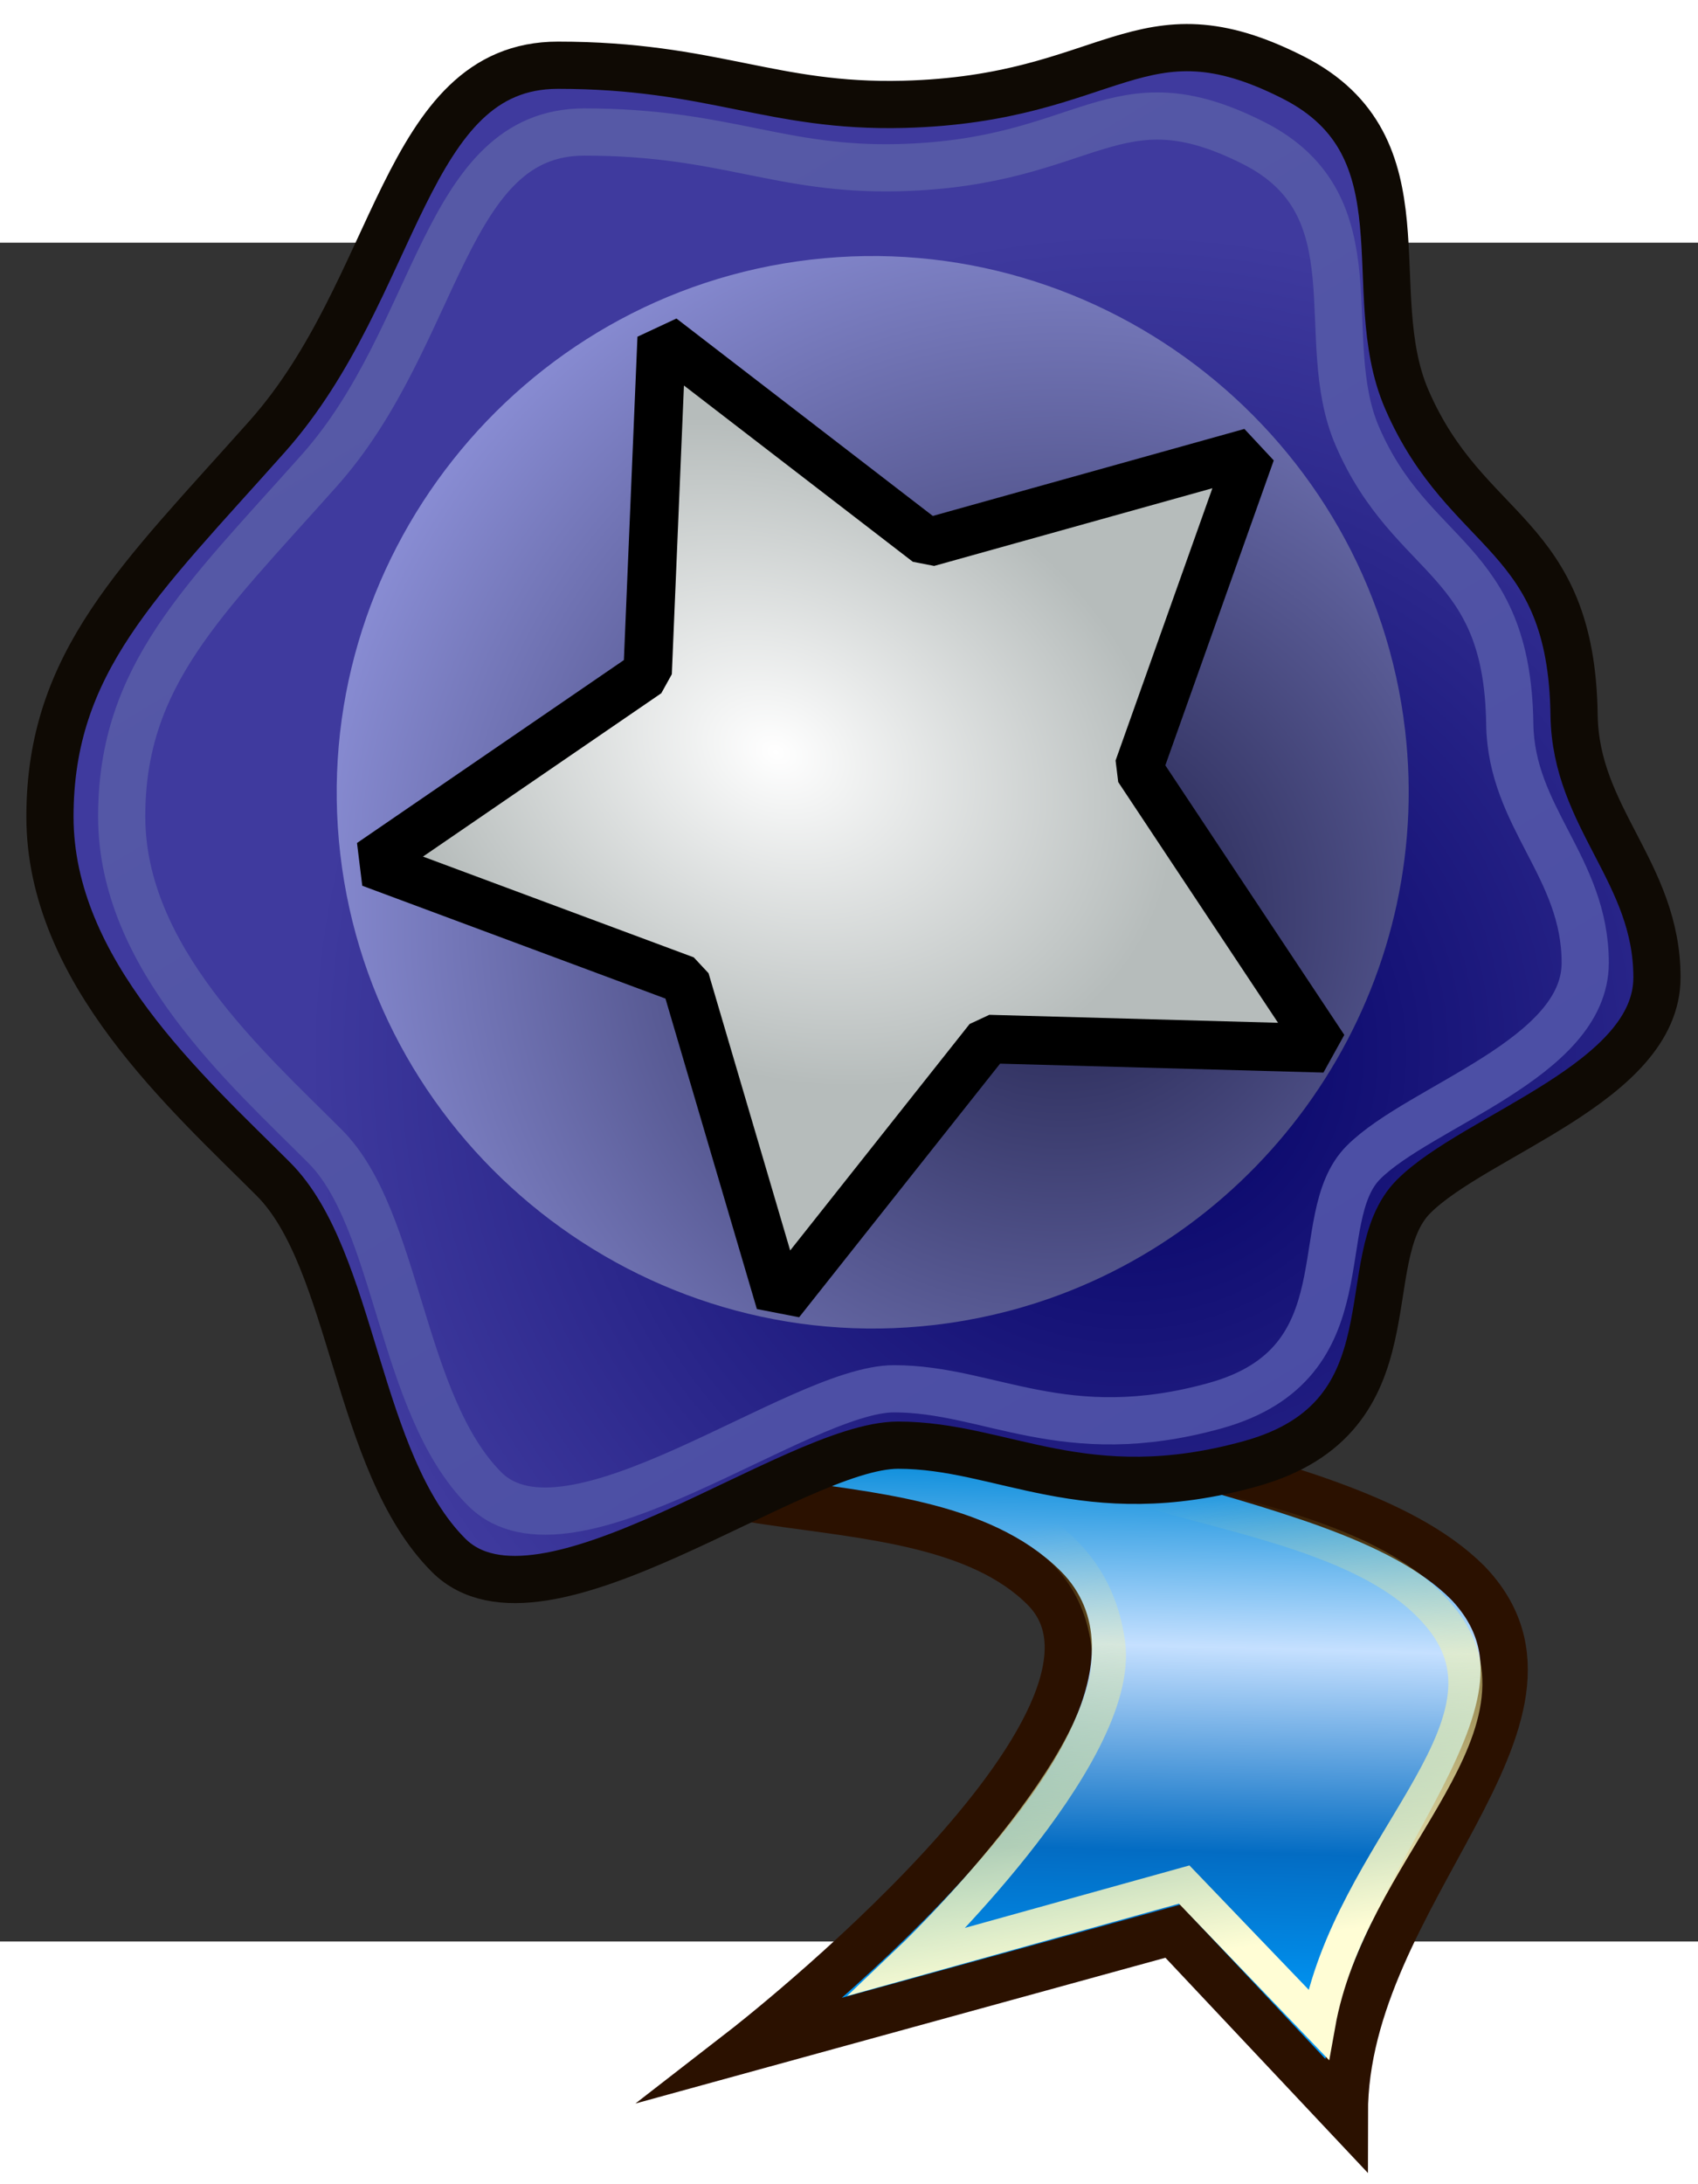<?xml version="1.0" encoding="UTF-8" standalone="no"?>
<!-- Generator: Adobe Illustrator 9.0, SVG Export Plug-In  -->

<svg
   xmlns:dc="http://purl.org/dc/elements/1.1/"
   xmlns:cc="http://creativecommons.org/ns#"
   xmlns:rdf="http://www.w3.org/1999/02/22-rdf-syntax-ns#"
   xmlns:svg="http://www.w3.org/2000/svg"
   xmlns="http://www.w3.org/2000/svg"
   xmlns:xlink="http://www.w3.org/1999/xlink"
   xmlns:sodipodi="http://sodipodi.sourceforge.net/DTD/sodipodi-0.dtd"
   xmlns:inkscape="http://www.inkscape.org/namespaces/inkscape"
   sodipodi:docname="Luna Standard.svg"
   inkscape:version="0.48.2 r9819"
   sodipodi:version="0.32"
   id="svg5105"
   xml:space="preserve"
   viewBox="0 0 48 48"
   height="45"
   width="35"
   inkscape:output_extension="org.inkscape.output.svg.inkscape"
   version="1.0"><rect x="0" y="0" width="48" height="48" fill="#333333" stroke="none"/>


<defs
   id="defs5187"><linearGradient
   id="linearGradient3826"><stop
     style="stop-color:#ffffff;stop-opacity:1;"
     offset="0"
     id="stop3828" /><stop
     style="stop-color:#b6bcbb;stop-opacity:1;"
     offset="1"
     id="stop3830" /></linearGradient><linearGradient
   id="linearGradient3388"><stop
     style="stop-color:#000000;stop-opacity:1;"
     offset="0"
     id="stop3390" /><stop
     style="stop-color:#000000;stop-opacity:0;"
     offset="1"
     id="stop3392" /></linearGradient><linearGradient
   inkscape:collect="always"
   id="linearGradient3380"><stop
     style="stop-color:#ff0000;stop-opacity:1;"
     offset="0"
     id="stop3382" /><stop
     style="stop-color:#ff0000;stop-opacity:0;"
     offset="1"
     id="stop3384" /></linearGradient><linearGradient
   inkscape:collect="always"
   id="linearGradient3370"><stop
     style="stop-color:#ffd5d5;stop-opacity:1;"
     offset="0"
     id="stop3372" /><stop
     style="stop-color:#ffd5d5;stop-opacity:0;"
     offset="1"
     id="stop3374" /></linearGradient><linearGradient
   id="linearGradient3353"><stop
     style="stop-color:#dd1515;stop-opacity:1;"
     offset="0"
     id="stop3355" /><stop
     style="stop-color:#0f0f0f;stop-opacity:1;"
     offset="1"
     id="stop3357" /></linearGradient><linearGradient
   id="linearGradient2451"><stop
     style="stop-color:#ff7f2a;stop-opacity:1;"
     offset="0"
     id="stop2453" /><stop
     style="stop-color:#ffea2a;stop-opacity:0.407;"
     offset="1"
     id="stop2455" /></linearGradient><inkscape:perspective
   sodipodi:type="inkscape:persp3d"
   inkscape:vp_x="0 : 24 : 1"
   inkscape:vp_y="0 : 1000 : 0"
   inkscape:vp_z="48 : 24 : 1"
   inkscape:persp3d-origin="24 : 16 : 1"
   id="perspective54" /><linearGradient
   id="linearGradient6684">
  <stop
   id="stop6686"
   offset="0"
   style="stop-color:#fffdd5;stop-opacity:1;" />
  <stop
   id="stop6688"
   offset="1"
   style="stop-color:#fff565;stop-opacity:0;" />
</linearGradient>
<linearGradient
   id="linearGradient6665">
  <stop
   style="stop-color:#000000;stop-opacity:1;"
   offset="0"
   id="stop6667" />
  <stop
   style="stop-color:#000000;stop-opacity:0;"
   offset="1"
   id="stop6669" />
</linearGradient>
<linearGradient
   id="linearGradient6625">
  <stop
   id="stop6627"
   offset="0"
   style="stop-color:#004e99;stop-opacity:1;" />
  <stop
   style="stop-color:#0c8edc;stop-opacity:1;"
   offset="0.281"
   id="stop6637" />
  <stop
   style="stop-color:#c5e0ff;stop-opacity:1;"
   offset="0.513"
   id="stop6633" />
  <stop
   id="stop6635"
   offset="0.781"
   style="stop-color:#036cc3;stop-opacity:1;" />
  <stop
   id="stop6629"
   offset="1"
   style="stop-color:#0099f8;stop-opacity:1;" />
</linearGradient>
<linearGradient
   id="linearGradient6617">
  <stop
   id="stop6619"
   offset="0"
   style="stop-color:#ffffff;stop-opacity:0.247;" />
  <stop
   id="stop6621"
   offset="1"
   style="stop-color:#ffffff;stop-opacity:0;" />
</linearGradient>
<linearGradient
   id="linearGradient6604">
  <stop
   id="stop6606"
   offset="0"
   style="stop-color:#5659a6;stop-opacity:1;" />
  <stop
   id="stop6608"
   offset="1"
   style="stop-color:#4345a4;stop-opacity:1;" />
</linearGradient>
<radialGradient
   r="13.281"
   fy="20.971"
   fx="28.789"
   cy="20.971"
   cx="28.789"
   gradientUnits="userSpaceOnUse"
   id="radialGradient5199"
   xlink:href="#aigrd1"
   inkscape:collect="always" />


<radialGradient
   r="14.694"
   fy="13.544"
   fx="19.292"
   cy="13.544"
   cx="19.292"
   gradientUnits="userSpaceOnUse"
   id="radialGradient5201"
   xlink:href="#aigrd2"
   inkscape:collect="always" />


<linearGradient
   y2="16.723"
   x2="23.412"
   y1="11.599"
   x1="18.229"
   gradientUnits="userSpaceOnUse"
   id="linearGradient5203"
   xlink:href="#aigrd3"
   inkscape:collect="always" />



		
	
			
			
			<radialGradient
   gradientUnits="userSpaceOnUse"
   fy="20.971"
   fx="28.789"
   r="13.281"
   cy="20.971"
   cx="28.789"
   id="aigrd1">
				<stop
   id="stop5115"
   style="stop-color:#020064;stop-opacity:1;"
   offset="0" />



				<stop
   id="stop5117"
   style="stop-color:#3f3a9e;stop-opacity:1;"
   offset="1" />



			</radialGradient>



			
			<radialGradient
   gradientUnits="userSpaceOnUse"
   fy="13.544"
   fx="19.292"
   r="14.694"
   cy="13.544"
   cx="19.292"
   id="aigrd2">
				<stop
   id="stop5122"
   style="stop-color:#1f1f49;stop-opacity:1;"
   offset="0" />



				<stop
   id="stop5124"
   style="stop-color:#8c90d8;stop-opacity:1;"
   offset="1" />



			</radialGradient>



			
			
			
			
			
			<linearGradient
   y2="16.723"
   x2="23.412"
   y1="11.599"
   x1="18.229"
   gradientUnits="userSpaceOnUse"
   id="aigrd3">
				<stop
   id="stop5137"
   style="stop-color:#FFFFFF"
   offset="0" />



				<stop
   id="stop5139"
   style="stop-color:#901505"
   offset="1" />



			</linearGradient>



			
			
			
		<linearGradient
   gradientTransform="matrix(1.136,0,0,1.136,-3.26,-3.267)"
   y2="16.723"
   x2="23.412"
   y1="11.599"
   x1="18.229"
   gradientUnits="userSpaceOnUse"
   id="linearGradient5274"
   xlink:href="#aigrd3"
   inkscape:collect="always" />


<radialGradient
   gradientTransform="matrix(1.136,0,0,1.136,-4.54,-2.077)"
   r="14.694"
   fy="13.544"
   fx="19.292"
   cy="13.544"
   cx="19.292"
   gradientUnits="userSpaceOnUse"
   id="radialGradient5281"
   xlink:href="#aigrd2"
   inkscape:collect="always" />


<radialGradient
   gradientTransform="matrix(1.748,0,0,1.748,-18.38,-13.753)"
   r="13.281"
   fy="20.971"
   fx="28.789"
   cy="20.971"
   cx="28.789"
   gradientUnits="userSpaceOnUse"
   id="radialGradient5284"
   xlink:href="#aigrd1"
   inkscape:collect="always" />



				
			<linearGradient
   gradientUnits="userSpaceOnUse"
   y2="49.895"
   x2="43.141"
   y1="5.924"
   x1="15.339"
   gradientTransform="matrix(1.302,0,0,1.242,-7.024,-5.274)"
   id="linearGradient6610"
   xlink:href="#linearGradient6604"
   inkscape:collect="always" />
<linearGradient
   gradientUnits="userSpaceOnUse"
   y2="0.795"
   x2="11.244"
   y1="16.644"
   x1="24.889"
   gradientTransform="matrix(1.373,0,0,1.297,-8.556,-6.327)"
   id="linearGradient6623"
   xlink:href="#linearGradient6617"
   inkscape:collect="always" />
<linearGradient
   gradientUnits="userSpaceOnUse"
   y2="35.333"
   x2="38.251"
   y1="21.685"
   x1="38.506"
   gradientTransform="matrix(1.126,0,0,1.581,-8.556,-5.66)"
   id="linearGradient6631"
   xlink:href="#linearGradient6625"
   inkscape:collect="always" />
<radialGradient
   gradientUnits="userSpaceOnUse"
   r="33.156"
   fy="19.819"
   fx="24.452"
   cy="19.819"
   cx="24.452"
   gradientTransform="matrix(1.024,0,0,0.976,0.939,-0.53)"
   id="radialGradient6663"
   xlink:href="#linearGradient6665"
   inkscape:collect="always" />
<radialGradient
   r="33.156"
   fy="19.819"
   fx="24.452"
   cy="19.819"
   cx="24.452"
   gradientTransform="matrix(1.024,0,0,0.976,1.646,-0.354)"
   gradientUnits="userSpaceOnUse"
   id="radialGradient6675"
   xlink:href="#linearGradient6665"
   inkscape:collect="always" />
<radialGradient
   r="14.694"
   fy="19.971"
   fx="28.048"
   cy="19.971"
   cx="28.048"
   gradientTransform="matrix(1.505,-0.175,0.175,1.505,-15.686,-6.161)"
   gradientUnits="userSpaceOnUse"
   id="radialGradient6678"
   xlink:href="#aigrd2"
   inkscape:collect="always" />
<linearGradient
   gradientUnits="userSpaceOnUse"
   y2="27.404"
   x2="36.499"
   y1="35.458"
   x1="37.503"
   gradientTransform="matrix(1.126,0,0,1.581,-6.848,-7.914)"
   id="linearGradient6690"
   xlink:href="#linearGradient6684"
   inkscape:collect="always" />
<linearGradient
   inkscape:collect="always"
   xlink:href="#linearGradient3370"
   id="linearGradient3376"
   x1="28.441"
   y1="24.341"
   x2="34.23"
   y2="48.252"
   gradientUnits="userSpaceOnUse" /><linearGradient
   inkscape:collect="always"
   xlink:href="#linearGradient3380"
   id="linearGradient3386"
   x1="45.863"
   y1="63.431"
   x2="42.509"
   y2="-9.621"
   gradientUnits="userSpaceOnUse" /><radialGradient
   inkscape:collect="always"
   xlink:href="#linearGradient3826"
   id="radialGradient3832"
   cx="-17.913"
   cy="-16.731"
   fx="-17.913"
   fy="-16.731"
   r="11.15"
   gradientTransform="matrix(0.363,0.754,-0.578,0.278,-26.648,0.331)"
   gradientUnits="userSpaceOnUse" /><filter
   inkscape:collect="always"
   id="filter3868"
   x="-0.11"
   width="1.22"
   y="-0.106"
   height="1.212"><feGaussianBlur
     inkscape:collect="always"
     stdDeviation="0.97"
     id="feGaussianBlur3870" /></filter></defs>


<sodipodi:namedview
   inkscape:current-layer="svg5105"
   inkscape:window-y="-8"
   inkscape:window-x="-8"
   inkscape:cy="25.071898"
   inkscape:cx="-8.5158541"
   inkscape:zoom="1.4046921"
   id="base"
   pagecolor="#ffffff"
   bordercolor="#666666"
   borderopacity="0.165"
   inkscape:pageopacity="0.0"
   inkscape:pageshadow="2"
   inkscape:window-width="1366"
   inkscape:window-height="706"
   inkscape:showpageshadow="false"
   showgrid="false"
   inkscape:window-maximized="1" />



	



<path
   id="path5112"
   d="M 24.67,16.193 C 24.67,16.193 16.791,27.102 16.791,32.102 C 16.791,37.102 25.882,34.375 29.518,38.012 C 33.155,41.648 21.033,51.042 21.033,51.042 L 33.155,47.709 L 38.003,52.86 C 38.003,46.648 45.124,41.648 41.488,37.86 C 37.7,34.072 26.942,34.527 26.336,29.527 C 25.73,24.527 24.821,16.345 24.821,16.345 L 24.67,16.193 z"
   style="fill:url(#linearGradient6631);fill-opacity:1;fill-rule:nonzero;stroke:#2b1100;stroke-width:1.334;stroke-miterlimit:6.6;stroke-opacity:1" />


<path
   sodipodi:nodetypes="cscccsss"
   style="fill:none;fill-opacity:1;fill-rule:nonzero;stroke:url(#linearGradient6690);stroke-width:0.962;stroke-miterlimit:6.6;stroke-opacity:1"
   d="M 20.91,34.253 C 26.983,34.851 30.822,35.901 31.326,39.575 C 31.766,42.787 25.679,48.559 25.679,48.559 L 33.476,46.391 L 37.268,50.342 C 38.152,45.391 43.092,42.04 40.842,38.994 C 38.02,35.174 28.879,36.001 28.442,32.395 C 28.005,28.79 17.322,33.896 20.91,34.253 z"
   id="path6680" />
<path
   sodipodi:nodetypes="csssssssssssss"
   id="path5119"
   d="M 39.766,4.424 C 41.456,8.333 44.424,8.134 44.497,13.351 C 44.539,16.261 46.84,17.789 46.84,20.761 C 46.84,23.734 41.707,25.202 39.959,26.951 C 38.21,28.699 40.096,33.183 35.353,34.5 C 30.655,35.806 28.359,33.976 25.387,33.976 C 22.415,33.976 15.302,39.707 12.679,37.085 C 10.057,34.462 10.001,28.731 7.728,26.458 C 5.28,24.01 1.412,20.59 1.412,16.219 C 1.412,11.848 3.937,9.54 7.553,5.476 C 11.284,1.284 11.399,-5.014 15.771,-5.014 C 20.142,-5.014 21.817,-3.815 25.537,-3.909 C 31.468,-4.059 32.195,-6.88 36.556,-4.668 C 40.402,-2.718 38.443,1.364 39.766,4.424 z"
   style="fill:url(#radialGradient5284);fill-rule:nonzero;stroke:#0f0a04;stroke-width:1.334;stroke-linecap:round;stroke-linejoin:round;stroke-miterlimit:4;stroke-opacity:1" />


<path
   id="path5126"
   d="M 39.72,13.776 C 40.553,20.932 36.194,27.552 29.65,29.838 28.624,30.196 27.544,30.448 26.423,30.579 18.145,31.543 10.584,25.559 9.62,17.282 8.656,9.004 14.64,1.443 22.917,0.479 31.195,-0.485 38.756,5.499 39.72,13.776 z"
   style="fill:url(#radialGradient6678);fill-rule:nonzero;stroke:none"
   sodipodi:nodetypes="cssssc"
   inkscape:connector-curvature="0" />

















	
<path
   style="fill:none;fill-rule:nonzero;stroke:url(#linearGradient6610);stroke-width:1.334;stroke-linecap:round;stroke-linejoin:round;stroke-miterlimit:4;stroke-opacity:1"
   d="M 38.37,5.469 C 39.909,9.029 42.612,8.848 42.679,13.599 C 42.717,16.249 44.812,17.641 44.812,20.348 C 44.812,23.055 40.137,24.392 38.545,25.985 C 36.953,27.577 38.671,31.66 34.351,32.86 C 30.072,34.049 27.981,32.383 25.274,32.383 C 22.567,32.383 16.09,37.602 13.701,35.214 C 11.313,32.825 11.262,27.606 9.192,25.536 C 6.963,23.306 3.44,20.192 3.44,16.211 C 3.44,12.23 5.739,10.128 9.033,6.428 C 12.431,2.609 12.536,-3.127 16.517,-3.127 C 20.497,-3.127 22.023,-2.035 25.411,-2.12 C 30.812,-2.257 31.474,-4.825 35.446,-2.811 C 38.949,-1.035 37.165,2.682 38.37,5.469 z"
   id="path6600"
   sodipodi:nodetypes="csssssssssssss" />

<path
   sodipodi:type="star"
   style="fill:url(#radialGradient3832);fill-opacity:1;stroke:#000000;stroke-width:1.096;stroke-linecap:square;stroke-linejoin:bevel;stroke-miterlimit:4;stroke-opacity:1;stroke-dasharray:none;stroke-dashoffset:0"
   id="path3046"
   sodipodi:sides="5"
   sodipodi:cx="-22.424843"
   sodipodi:cy="-15.51148"
   sodipodi:r1="11.540958"
   sodipodi:r2="5.9414663"
   sodipodi:arg1="-1.3089969"
   sodipodi:arg2="-0.68067841"
   inkscape:flatsided="false"
   inkscape:rounded="0"
   inkscape:randomized="0"
   d="m -19.438,-26.659 1.63,7.409 6.908,3.135 -6.542,3.84 -0.847,7.538 -5.674,-5.035 -7.431,1.524 3.036,-6.952 -3.746,-6.597 7.55,0.739 z"
   transform="matrix(0.958,-0.804,0.804,0.958,58.76,12.597)"
   inkscape:transform-center-x="0.62012043"
   inkscape:transform-center-y="0.39723084" /></svg>